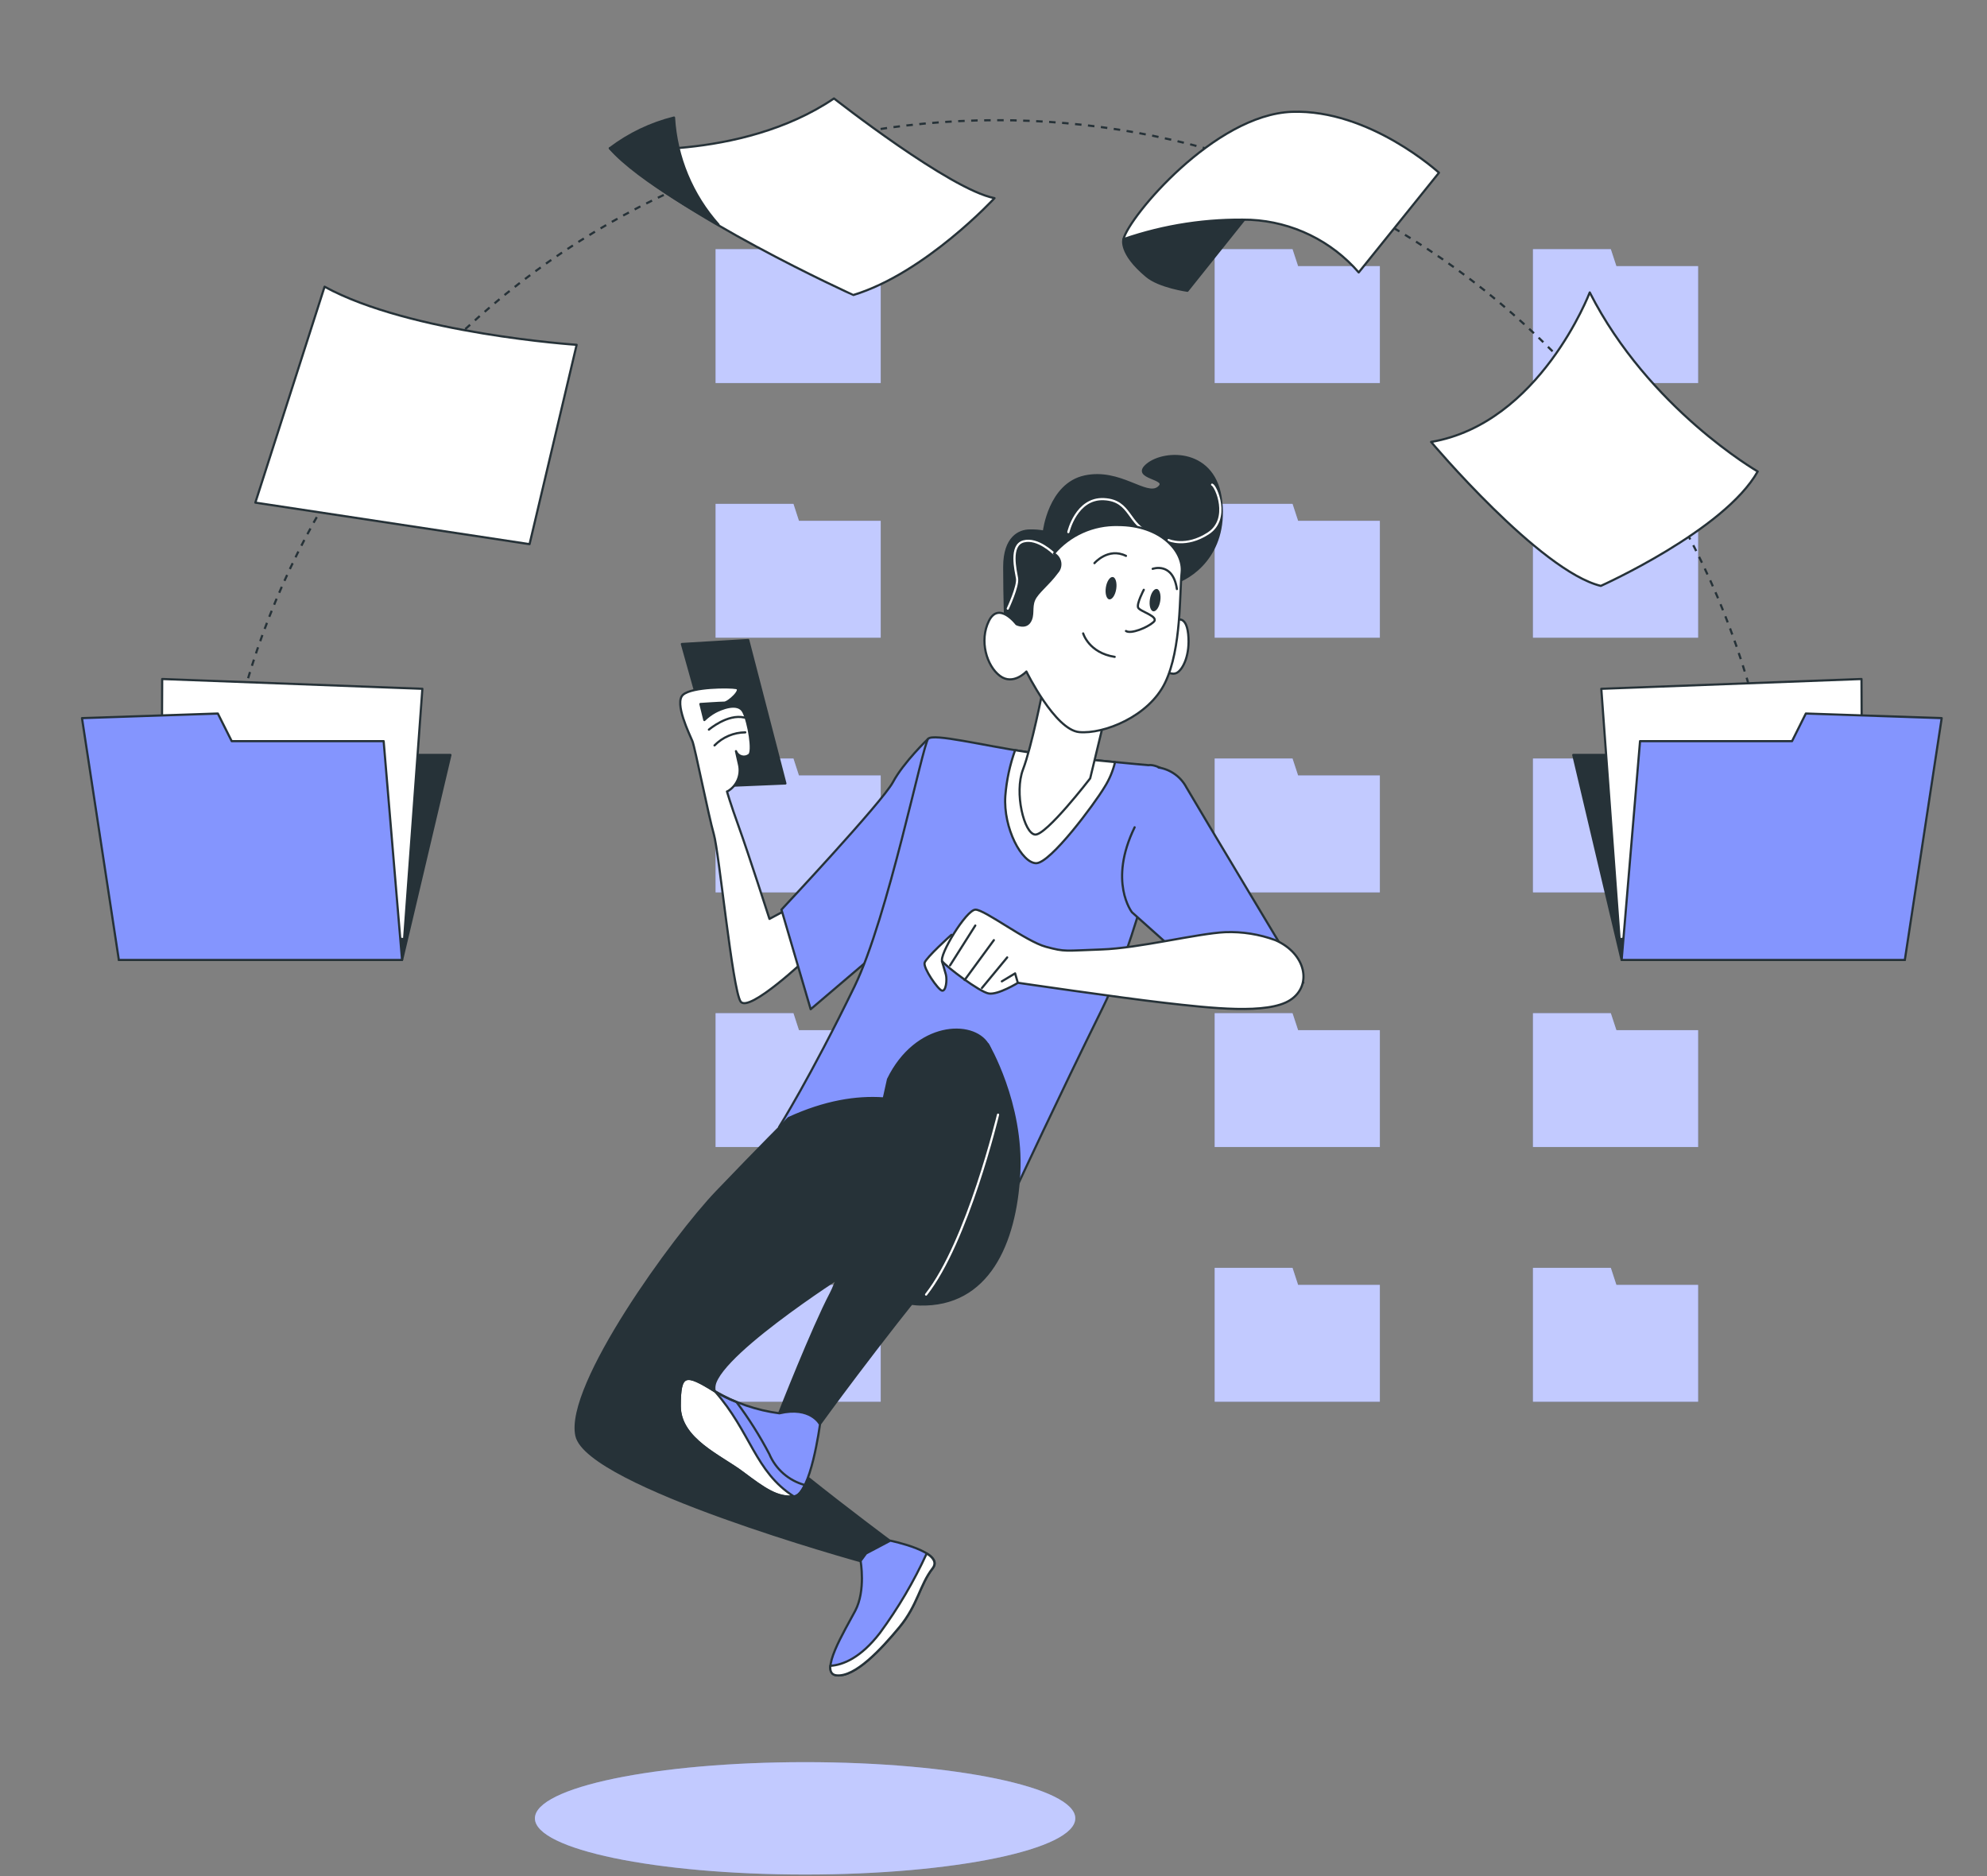 <svg width="911" height="860" viewBox="0 0 911 860" fill="none" xmlns="http://www.w3.org/2000/svg">
<rect x="0" y="0" width="911" height="860" fill="#808080" stroke="none"/>
<path d="M363.776 114.234H328.084V122.011V167.785V175.586H403.786V122.011H366.303L363.776 114.234Z" fill="#8495FE"/>
<path d="M363.776 230.977H328.084V238.753V284.527V292.328H403.786V238.753H366.303L363.776 230.977Z" fill="#8495FE"/>
<path d="M363.776 347.719H328.084V355.495V401.269V409.07H403.786V355.495H366.303L363.776 347.719Z" fill="#8495FE"/>
<path d="M363.776 464.461H328.084V472.237V518.012V525.812H403.786V472.237H366.303L363.776 464.461Z" fill="#8495FE"/>
<path d="M363.776 581.203H328.084V589.004V634.754V642.555H403.786V589.004H366.303L363.776 581.203Z" fill="#8495FE"/>
<path d="M592.599 114.234H556.906V122.011V167.785V175.586H632.633V122.011H595.15L592.599 114.234Z" fill="#8495FE"/>
<path d="M741.083 122.011L738.532 114.234H702.84V122.011V167.785V175.586H778.542V122.011H741.083Z" fill="#8495FE"/>
<path d="M592.599 230.977H556.906V238.753V284.527V292.328H632.633V238.753H595.15L592.599 230.977Z" fill="#8495FE"/>
<path d="M738.532 347.719H702.84V355.495V401.269V409.07H778.542V355.495H741.083L738.532 347.719Z" fill="#8495FE"/>
<path d="M738.532 230.977H702.84V238.753V284.527V292.328H778.542V238.753H741.083L738.532 230.977Z" fill="#8495FE"/>
<path d="M592.599 347.719H556.906V355.495V401.269V409.07H632.633V355.495H595.15L592.599 347.719Z" fill="#8495FE"/>
<path d="M592.599 464.461H556.906V472.237V518.012V525.812H632.633V472.237H595.15L592.599 464.461Z" fill="#8495FE"/>
<path d="M738.532 464.461H702.84V472.237V518.012V525.812H778.542V472.237H741.083L738.532 464.461Z" fill="#8495FE"/>
<path d="M592.599 581.203H556.906V589.004V634.754V642.555H632.633V589.004H595.15L592.599 581.203Z" fill="#8495FE"/>
<path d="M738.532 581.203H702.84V589.004V634.754V642.555H778.542V589.004H741.083L738.532 581.203Z" fill="#8495FE"/>
<g opacity="0.5">
<path d="M363.776 114.234H328.084V122.011V167.785V175.586H403.786V122.011H366.303L363.776 114.234Z" fill="white"/>
<path d="M363.776 230.977H328.084V238.753V284.527V292.328H403.786V238.753H366.303L363.776 230.977Z" fill="white"/>
<path d="M363.776 347.719H328.084V355.495V401.269V409.07H403.786V355.495H366.303L363.776 347.719Z" fill="white"/>
<path d="M363.776 464.461H328.084V472.237V518.012V525.812H403.786V472.237H366.303L363.776 464.461Z" fill="white"/>
<path d="M363.776 581.203H328.084V589.004V634.754V642.555H403.786V589.004H366.303L363.776 581.203Z" fill="white"/>
<path d="M592.599 114.234H556.906V122.011V167.785V175.586H632.633V122.011H595.15L592.599 114.234Z" fill="white"/>
<path d="M741.083 122.011L738.532 114.234H702.84V122.011V167.785V175.586H778.542V122.011H741.083Z" fill="white"/>
<path d="M592.599 230.977H556.906V238.753V284.527V292.328H632.633V238.753H595.15L592.599 230.977Z" fill="white"/>
<path d="M738.532 347.719H702.84V355.495V401.269V409.07H778.542V355.495H741.083L738.532 347.719Z" fill="white"/>
<path d="M738.532 230.977H702.84V238.753V284.527V292.328H778.542V238.753H741.083L738.532 230.977Z" fill="white"/>
<path d="M592.599 347.719H556.906V355.495V401.269V409.07H632.633V355.495H595.15L592.599 347.719Z" fill="white"/>
<path d="M592.599 464.461H556.906V472.237V518.012V525.812H632.633V472.237H595.15L592.599 464.461Z" fill="white"/>
<path d="M738.532 464.461H702.84V472.237V518.012V525.812H778.542V472.237H741.083L738.532 464.461Z" fill="white"/>
<path d="M592.599 581.203H556.906V589.004V634.754V642.555H632.633V589.004H595.15L592.599 581.203Z" fill="white"/>
<path d="M738.532 581.203H702.84V589.004V634.754V642.555H778.542V589.004H741.083L738.532 581.203Z" fill="white"/>
</g>
<path d="M369.123 859.308C437.54 859.308 493.003 847.776 493.003 833.55C493.003 819.325 437.54 807.793 369.123 807.793C300.705 807.793 245.242 819.325 245.242 833.55C245.242 847.776 300.705 859.308 369.123 859.308Z" fill="#8495FE"/>
<path opacity="0.5" d="M369.123 859.308C437.54 859.308 493.003 847.776 493.003 833.55C493.003 819.325 437.54 807.793 369.123 807.793C300.705 807.793 245.242 819.325 245.242 833.55C245.242 847.776 300.705 859.308 369.123 859.308Z" fill="white"/>
<path d="M460.916 286.613C460.916 286.613 460.426 273.489 460.426 259.85C460.426 246.211 467.491 243.194 472.029 243.194C474.231 243.126 476.435 243.29 478.603 243.684C478.603 243.684 481.056 221.975 497.296 218.442C513.535 214.91 525.58 228.034 531.124 223.495C536.667 218.957 518 219.448 526.07 212.898C534.141 206.348 557.396 205.809 559.923 230.07C562.449 254.331 545.768 265.419 537.698 267.43C529.627 269.442 518.49 254.797 507.893 255.312C497.296 255.827 498.816 267.945 492.242 272.999C485.668 278.052 480.615 275.452 480.615 282.075C480.615 288.698 477.597 292.182 469.502 292.672C461.407 293.163 460.916 286.613 460.916 286.613Z" fill="#263238" stroke="#263238" stroke-linecap="round" stroke-linejoin="round"/>
<path d="M535.762 247.559C535.762 247.559 543.636 251.19 553.914 244.542C564.193 237.894 557.521 222.783 555.73 222.17" stroke="white" stroke-linecap="round" stroke-linejoin="round"/>
<path d="M489.814 243.929C489.814 243.929 493.445 228.205 506.127 228.818C518.81 229.432 517.019 240.912 527.911 244.543" stroke="white" stroke-linecap="round" stroke-linejoin="round"/>
<path d="M483.19 253.791C483.19 253.791 475.831 246.431 469.306 248.173C462.781 249.915 465.675 261.469 466.289 265.099C466.902 268.73 462.045 279.008 462.045 279.008" stroke="white" stroke-linecap="round" stroke-linejoin="round"/>
<path d="M312.629 295.223L330.88 360.377L360.096 359.151L343.047 293.408L312.629 295.223Z" fill="#263238" stroke="#263238" stroke-linecap="round" stroke-linejoin="round"/>
<path d="M360.709 416.994L352.786 421.238C352.786 421.238 342.974 390.795 338.803 379.241C334.633 367.687 333.308 362.806 333.308 362.806H333.505C335.589 361.601 337.231 359.759 338.189 357.551C339.148 355.343 339.372 352.885 338.828 350.54L337.43 344.334C337.642 344.901 337.984 345.41 338.429 345.821C338.874 346.231 339.408 346.532 339.99 346.699C340.572 346.866 341.185 346.894 341.78 346.782C342.374 346.669 342.935 346.419 343.415 346.051C345.451 344.726 343.292 331.333 340.839 326.426C338.386 321.52 330.267 325.126 327.838 326.426C326.05 327.425 324.401 328.654 322.932 330.081L321.117 322.722C321.117 322.722 330.242 322.109 332.082 322.109C333.922 322.109 340.594 316.025 337.552 315.412C334.51 314.799 317.462 314.799 313.193 318.454C308.925 322.109 316.235 336.729 317.462 339.771C318.688 342.813 324.821 373.869 327.274 382.381C329.727 390.893 335.811 453.52 339.539 459.089C343.268 464.657 370.35 438.9 370.35 438.9L360.709 416.994Z" fill="white" stroke="#263238" stroke-linecap="round" stroke-linejoin="round"/>
<path d="M325.018 334.473C325.018 334.473 333.579 327.113 341.281 328.929" stroke="#263238" stroke-linecap="round" stroke-linejoin="round"/>
<path d="M327.592 341.71C329.432 339.832 331.626 338.336 334.047 337.309C336.467 336.281 339.067 335.743 341.697 335.725" stroke="#263238" stroke-linecap="round" stroke-linejoin="round"/>
<path d="M425.569 338.643C425.569 338.643 414.285 349.412 409.403 358.537C404.522 367.663 358.281 416.994 358.281 416.994L371.675 462.646L404.546 434.632C404.546 434.632 422.797 399.332 427.679 376.813C432.56 354.293 436.878 338.226 425.569 338.643Z" fill="#8495FE" stroke="#263238" stroke-linecap="round" stroke-linejoin="round"/>
<path d="M526.586 350.762C526.586 350.762 490.722 347.72 470.533 344.703C450.345 341.686 428.095 336.117 425.568 338.644C423.042 341.17 407.195 420.503 391.741 452.27C371.282 494.341 357.201 516.639 357.201 516.639C371.388 511.189 386.806 509.771 401.749 512.543C426.991 517.081 466.29 543.917 466.29 543.917C466.29 543.917 485.178 503.27 505.367 462.377C525.556 421.484 536.178 360.354 536.178 356.895C536.178 353.436 529.604 350.247 526.586 350.762Z" fill="#8495FE" stroke="#263238" stroke-linecap="round" stroke-linejoin="round"/>
<path d="M511.229 349.363C498.964 348.21 482.185 346.444 470.533 344.702C468.816 344.457 467.123 344.162 465.406 343.893C462.987 350.663 461.477 357.724 460.917 364.891C459.911 379.609 468.497 395.702 475.071 395.702C481.645 395.702 501.834 368.448 506.372 360.868C508.618 357.329 510.26 353.441 511.229 349.363Z" fill="white" stroke="#263238" stroke-linecap="round" stroke-linejoin="round"/>
<path d="M478.089 316.418C478.089 316.418 473.06 342.175 469.013 352.773C464.965 363.37 469.503 382.062 474.557 382.578C479.61 383.093 499.823 356.82 499.823 356.82L506.888 327.53C506.888 327.53 481.131 320.466 478.089 316.418Z" fill="white" stroke="#263238" stroke-linecap="round" stroke-linejoin="round"/>
<path d="M531.173 351.84C533.866 352.263 536.423 353.308 538.642 354.892C540.86 356.476 542.679 358.556 543.954 360.965C548.86 369.502 597.529 450.454 597.529 450.454L564.633 458.99L518.981 418.196C518.981 418.196 508.041 404.189 520.208 379.241" fill="#8495FE"/>
<path d="M531.173 351.84C533.866 352.263 536.423 353.308 538.642 354.892C540.86 356.476 542.679 358.556 543.954 360.965C548.86 369.502 597.529 450.454 597.529 450.454L564.633 458.99L518.981 418.196C518.981 418.196 508.041 404.189 520.208 379.241" stroke="#263238" stroke-linecap="round" stroke-linejoin="round"/>
<path d="M436.19 428.549C436.19 428.549 424.636 438.901 423.925 441.329C423.214 443.758 430.009 453.595 431.848 454.11C433.688 454.625 434.302 449.204 433.664 446.751C433.026 444.298 431.848 440.642 431.848 440.642L438.521 432.744C438.521 432.744 441.072 429.775 436.19 428.549Z" fill="white" stroke="#263238" stroke-linecap="round" stroke-linejoin="round"/>
<path d="M584.725 430.977C577.359 428.265 569.534 427.024 561.69 427.322C548.91 427.935 522.122 434.681 505.073 435.245C488.024 435.809 488.638 436.472 479.512 434.019C470.387 431.565 451.523 416.994 447.254 416.994C442.986 416.994 430.205 438.287 432.045 440.715C433.885 443.144 449.069 454.722 453.338 455.434C457.606 456.145 466.732 450.528 466.732 450.528C466.732 450.528 512.383 457.225 533.701 459.678C555.018 462.131 581.192 465.148 591.52 458.451C601.847 451.754 598.732 437.06 584.725 430.977Z" fill="white" stroke="#263238" stroke-linecap="round" stroke-linejoin="round"/>
<path d="M447.155 424.279L435.576 442.555" stroke="#263238" stroke-linecap="round" stroke-linejoin="round"/>
<path d="M455.667 430.977L442.273 449.252" stroke="#263238" stroke-linecap="round" stroke-linejoin="round"/>
<path d="M461.776 438.9L450.197 452.907" stroke="#263238" stroke-linecap="round" stroke-linejoin="round"/>
<path d="M466.632 450.455L465.406 446.211L459.322 449.866" stroke="#263238" stroke-linecap="round" stroke-linejoin="round"/>
<path d="M538.704 284.602C538.704 284.602 543.758 281.07 544.763 290.661C545.769 300.253 542.31 306.827 539.71 308.348C537.11 309.869 534.166 307.318 534.166 307.318L538.704 284.602Z" fill="white" stroke="#263238" stroke-linecap="round" stroke-linejoin="round"/>
<path d="M466.019 286.123C466.019 286.123 457.948 275.501 453.41 284.602C448.872 293.703 452.38 305.306 458.464 309.844C464.547 314.382 470.582 307.833 470.582 307.833C470.582 307.833 483.706 334.596 494.818 335.601C505.931 336.607 526.708 328.537 534.215 312.886C541.721 297.235 540.764 271.969 541.77 262.377C542.776 252.785 532.179 240.667 512.48 240.667C506.929 240.532 501.417 241.641 496.349 243.912C491.281 246.182 486.785 249.558 483.191 253.791C483.939 254.18 484.587 254.735 485.086 255.415C485.585 256.094 485.921 256.879 486.068 257.709C486.215 258.539 486.169 259.392 485.934 260.201C485.699 261.011 485.28 261.755 484.711 262.377C480.664 267.945 475.635 271.478 474.114 275.01C472.593 278.543 474.114 282.075 472.078 285.117C470.042 288.159 466.019 286.123 466.019 286.123Z" fill="white" stroke="#263238" stroke-linecap="round" stroke-linejoin="round"/>
<path d="M511.77 270.006C511.329 272.827 509.906 274.912 508.606 274.765C507.306 274.618 506.57 272.091 507.011 269.27C507.453 266.449 508.876 264.364 510.176 264.511C511.476 264.658 512.212 267.161 511.77 270.006Z" fill="#263238"/>
<path d="M531.958 275.477C531.516 278.323 530.093 280.383 528.793 280.236C527.493 280.089 526.757 277.587 527.199 274.741C527.64 271.895 529.063 269.835 530.363 269.982C531.663 270.129 532.399 272.729 531.958 275.477Z" fill="#263238"/>
<path d="M501.785 258.158C501.785 258.158 508.09 250.799 516.234 254.822" stroke="#263238" stroke-linecap="round" stroke-linejoin="round"/>
<path d="M528.475 260.757C528.475 260.757 537.723 257.421 539.587 270.03" stroke="#263238" stroke-linecap="round" stroke-linejoin="round"/>
<path d="M524.403 270.373C524.403 270.373 521.067 276.677 521.803 278.517C522.539 280.357 531.811 282.589 528.843 285.19C525.875 287.79 518.467 290.758 516.234 289.262" stroke="#263238" stroke-linecap="round" stroke-linejoin="round"/>
<path d="M496.609 290.367C496.609 290.367 499.21 299.272 511.058 301.112" stroke="#263238" stroke-linecap="round" stroke-linejoin="round"/>
<path d="M361.568 512.541C361.568 512.541 348.027 526.057 328.574 546.369C309.121 566.68 259.201 635.195 264.278 658.155C269.356 681.116 394.561 715.68 394.561 715.68L408.078 706.383C408.078 706.383 332.793 650.551 327.715 637.844C322.637 625.137 387.791 583.705 387.791 583.705L460.549 537.096C460.549 537.096 427.972 482.074 361.568 512.541Z" fill="#263238" stroke="#263238" stroke-linecap="round" stroke-linejoin="round"/>
<path d="M452.921 478.689C452.921 478.689 468.989 505.673 467.296 537.906C465.603 570.139 452.921 598.816 421.62 597.982C390.319 597.148 392.87 549.754 403.026 526.058C413.181 502.361 414.849 471.084 452.921 478.689Z" fill="#263238" stroke="#263238" stroke-linecap="round" stroke-linejoin="round"/>
<path d="M407.147 494.756C407.147 494.756 389.386 576.812 380.923 592.879C372.46 608.947 357.227 647.853 357.227 647.853L375.845 652.93C375.845 652.93 402.069 616.551 433.37 578.48C464.671 540.408 459.594 489.654 452.823 478.664C446.053 467.674 419.927 468.533 407.147 494.756Z" fill="#263238" stroke="#263238" stroke-linecap="round" stroke-linejoin="round"/>
<path d="M457.582 510.973C457.582 510.973 443.624 569.331 424.588 593.445" stroke="white" stroke-linecap="round" stroke-linejoin="round"/>
<path d="M394.561 715.559C394.561 715.559 397.014 729.1 392.108 738.397C387.202 747.694 375.182 767.172 383.645 768.006C392.108 768.84 403.957 756.157 412.42 745.928C420.883 735.699 421.717 726.451 427.653 718.944C433.59 711.438 408.176 706.262 408.176 706.262L397.088 712.125L394.561 715.559Z" fill="#8495FE" stroke="#263238" stroke-linecap="round" stroke-linejoin="round"/>
<path d="M427.556 718.945C429.567 716.344 427.924 714.038 424.882 712.125C418.998 724.968 411.814 737.175 403.442 748.553C394.586 760.058 386.417 763.272 380.653 763.64C380.481 766.093 381.217 767.785 383.547 768.006C392.01 768.865 403.859 756.158 412.322 745.928C420.785 735.699 421.619 726.549 427.556 718.945Z" fill="white" stroke="#263238" stroke-linecap="round" stroke-linejoin="round"/>
<path d="M357.325 647.877C346.875 646.507 336.807 643.054 327.716 637.722C314.2 629.283 311.648 629.283 311.648 644.492C311.648 659.701 330.267 667.33 340.423 674.959C350.579 682.588 356.491 686.808 364.095 685.949C371.7 685.091 375.944 652.955 375.944 652.955C375.944 652.955 371.724 644.492 357.325 647.877Z" fill="#8495FE" stroke="#263238" stroke-linecap="round" stroke-linejoin="round"/>
<path d="M311.648 644.492C311.648 659.726 330.267 667.33 340.423 674.959C350.579 682.588 356.393 686.71 363.899 685.949C346.163 674.665 344.274 656.512 327.716 637.722C314.2 629.283 311.648 629.283 311.648 644.492Z" fill="white" stroke="#263238" stroke-linecap="round" stroke-linejoin="round"/>
<path d="M352.688 666.498C348.324 658.188 343.304 650.239 337.676 642.727C334.216 641.393 330.883 639.751 327.716 637.821C314.2 629.383 311.648 629.383 311.648 644.592C311.648 659.801 330.267 667.43 340.423 675.059C350.579 682.688 356.491 686.907 364.095 686.049C365.96 685.853 367.603 683.767 369.001 680.75C365.377 679.773 362.023 677.982 359.196 675.512C356.369 673.042 354.143 669.959 352.688 666.498Z" stroke="#263238" stroke-linecap="round" stroke-linejoin="round"/>
<path d="M100.291 380.098C100.291 378.872 100.512 377.645 100.634 376.443" stroke="#263238" stroke-miterlimit="10"/>
<path d="M101.469 369.159C112.301 282.63 154.291 203.013 219.582 145.206C284.873 87.398 368.99 55.362 456.194 55.092C543.398 54.821 627.712 86.335 693.361 143.735C759.009 201.136 801.492 280.491 812.862 366.951" stroke="#263238" stroke-miterlimit="10" stroke-dasharray="2.98 2.98"/>
<path d="M813.377 370.605C813.524 371.807 813.671 373.059 813.794 374.261" stroke="#263238" stroke-miterlimit="10"/>
<path d="M148.813 131.43L117.07 230.411L242.791 249.447L264.378 158.07C264.378 158.07 188.136 152.992 148.813 131.43Z" fill="white" stroke="#263238" stroke-linecap="round" stroke-linejoin="round"/>
<path d="M279.586 67.969C279.586 67.969 339.22 74.323 382.37 45.131C382.37 45.131 435.651 87.005 455.962 90.832C455.962 90.832 424.244 125.175 391.25 135.232C391.177 135.232 309.955 98.436 279.586 67.969Z" fill="white" stroke="#263238" stroke-linecap="round" stroke-linejoin="round"/>
<path d="M279.586 67.969C288.341 61.326 298.357 56.535 309.023 53.889C310.112 72.073 317.303 89.359 329.433 102.95C329.433 102.95 292.563 83.056 279.586 67.969Z" fill="#263238" stroke="#263238" stroke-linecap="round" stroke-linejoin="round"/>
<path d="M515.081 109.647C515.081 109.647 512.971 116.001 525.653 126.573C531.418 131.48 544.419 133.295 544.419 133.295L578.517 90.611C578.517 90.611 522.563 98.216 515.081 109.647Z" fill="#263238" stroke="#263238" stroke-linecap="round" stroke-linejoin="round"/>
<path d="M515.082 109.647C533.837 103.18 553.611 100.171 573.441 100.767C582.894 101.227 592.156 103.602 600.665 107.747C609.174 111.892 616.754 117.721 622.944 124.881L659.74 79.18C659.74 79.18 627.924 50.013 592.354 51.264C556.784 52.515 517.535 99.491 515.082 109.647Z" fill="white" stroke="#263238" stroke-linecap="round" stroke-linejoin="round"/>
<path d="M728.867 134.055C728.867 134.055 706.028 194.131 656.133 202.594C656.133 202.594 706.028 261.811 733.944 268.582C733.944 268.582 790.635 243.192 805.869 216.135C805.869 216.135 755.949 187.36 728.867 134.055Z" fill="white" stroke="#263238" stroke-linecap="round" stroke-linejoin="round"/>
<path d="M184.334 440.052L206.509 346.074H57.657L54.492 440.052H184.334Z" fill="#263238" stroke="#263238" stroke-linecap="round" stroke-linejoin="round"/>
<path d="M74.361 311.266L73.894 419.201L185.264 430.51L193.654 315.755L74.361 311.266Z" fill="white" stroke="#263238" stroke-linecap="round" stroke-linejoin="round"/>
<path d="M37.59 329.198L54.492 440.052H184.333L175.894 339.746H106.227L99.874 327.088L37.59 329.198Z" fill="#8495FE" stroke="#263238" stroke-linecap="round" stroke-linejoin="round"/>
<path d="M743.488 440.052L721.312 346.074H870.165L873.33 440.052H743.488Z" fill="#263238" stroke="#263238" stroke-linecap="round" stroke-linejoin="round"/>
<path d="M853.459 311.266L853.925 419.201L742.556 430.51L734.166 315.755L853.459 311.266Z" fill="white" stroke="#263238" stroke-linecap="round" stroke-linejoin="round"/>
<path d="M890.231 329.198L873.33 440.052H743.488L751.927 339.746H821.619L827.948 327.088L890.231 329.198Z" fill="#8495FE" stroke="#263238" stroke-linecap="round" stroke-linejoin="round"/>
</svg>

